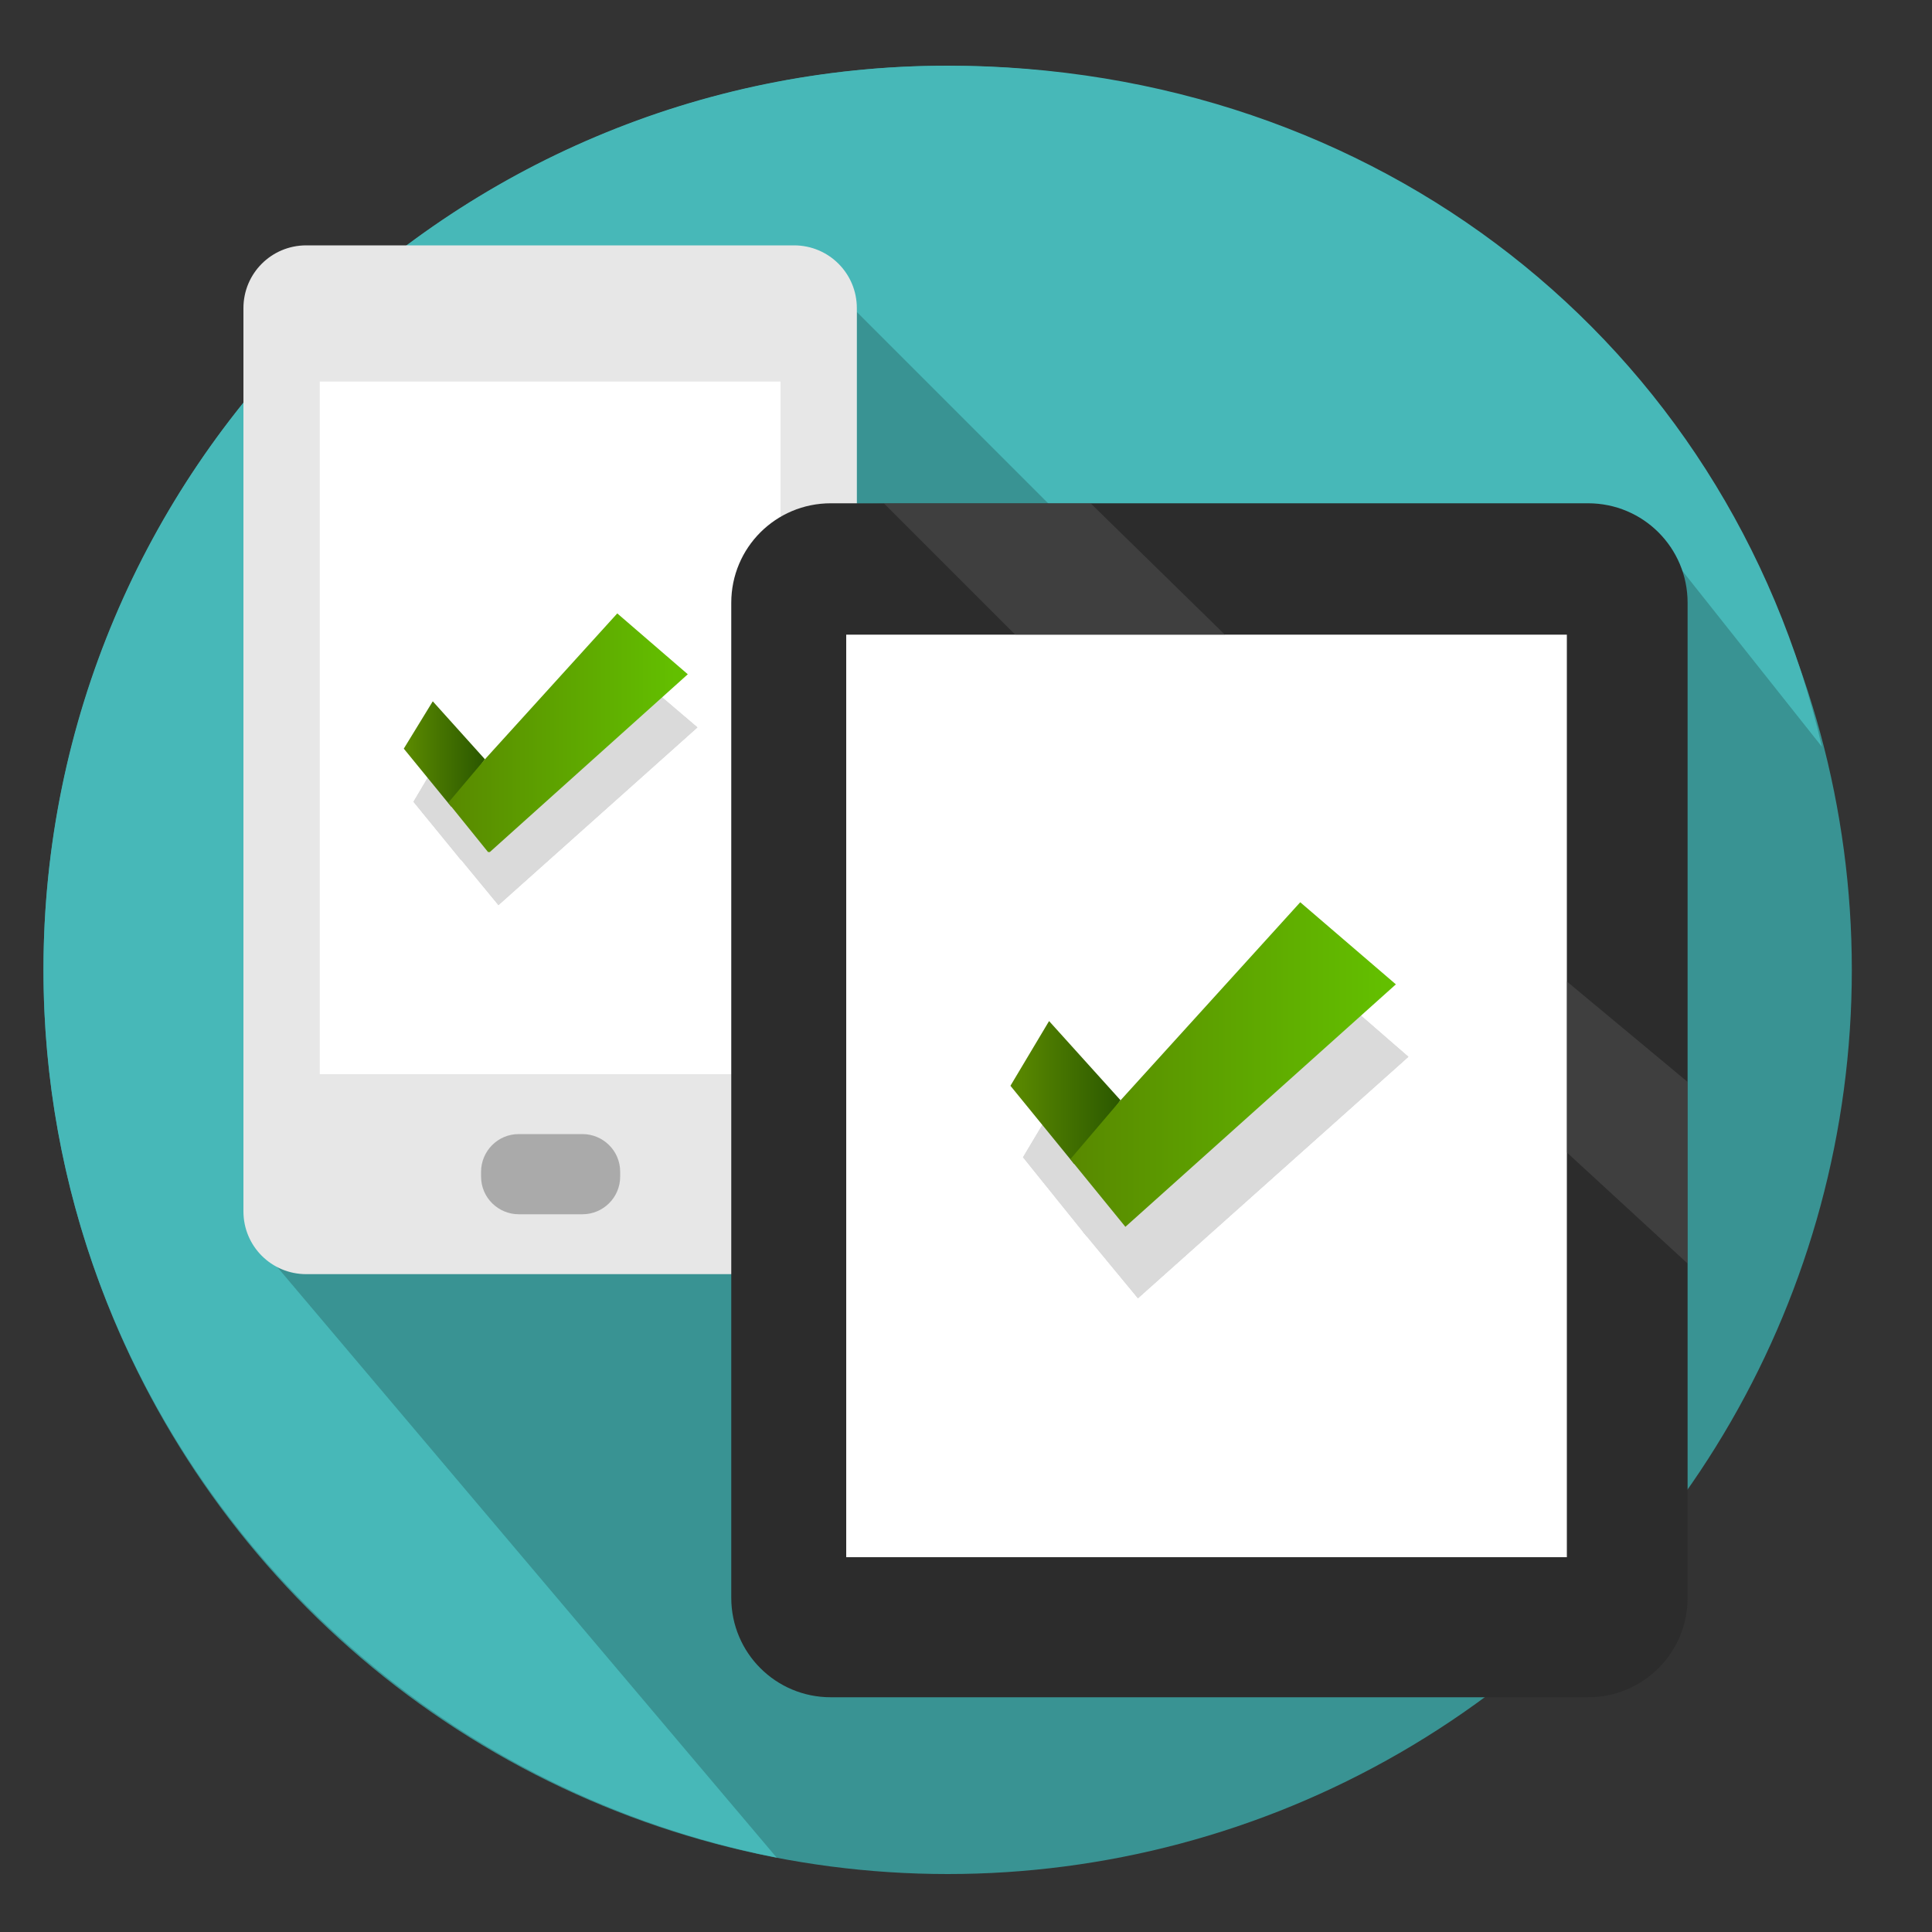 <?xml version="1.0" encoding="utf-8"?>
<!-- Generator: Adobe Illustrator 26.0.1, SVG Export Plug-In . SVG Version: 6.00 Build 0)  -->
<svg version="1.0" id="Layer_1" xmlns="http://www.w3.org/2000/svg" xmlns:xlink="http://www.w3.org/1999/xlink" x="0px" y="0px"
	 viewBox="0 0 200 200" enable-background="new 0 0 200 200" xml:space="preserve">
<rect x="0" y="0" width="200" height="200" fill="#333333" stroke="none"/>
<circle fill="#399393" cx="98.1" cy="100.4" r="93.6"/>
<g>
	<path fill="#47B8B8" d="M189.9,80.9c0,0.6,0,0.6,0,1.2C189.9,81.6,189.9,81.6,189.9,80.9z"/>
	<path fill="#47B8B8" d="M25.6,127.5l144.2-73.9l18.8,23.7c-9.7-41.9-46.2-70.5-90.5-70.5c-51.7,0-93.6,41.9-93.6,93.6
		c0,45.6,32.8,83.4,75.9,91.9L25.6,127.5z"/>
</g>
<g>
	<polygon fill="#399393" points="88.7,32.3 108.8,52.4 88.7,52.1 	"/>
	<g>
		<g>
			<path fill="#E7E7E7" d="M82.2,131.9H31.7c-3.6,0-6.5-2.9-6.5-6.5V31.9c0-3.6,2.9-6.5,6.5-6.5h50.5c3.6,0,6.5,2.9,6.5,6.5v93.6
				C88.7,129,85.8,131.9,82.2,131.9z"/>
			<rect x="33.1" y="39.5" fill="#FFFFFF" width="47.7" height="71.7"/>
			<path fill="#AAAAAA" d="M60.3,125.7h-6.6c-2.1,0-3.9-1.7-3.9-3.9v-0.5c0-2.1,1.7-3.9,3.9-3.9h6.6c2.1,0,3.9,1.7,3.9,3.9v0.5
				C64.2,124,62.4,125.7,60.3,125.7z"/>
		</g>
		<g>
			<g opacity="0.83">
				<g>
					<defs>
						<polygon id="SVGID_1_" points="42.8,83 47.7,89 51.2,84.1 45.7,78.1 						"/>
					</defs>
					<use xlink:href="#SVGID_1_"  overflow="visible" fill="#D2D2D2"/>
					<clipPath id="SVGID_00000101092526463657952780000015009025325386169278_">
						<use xlink:href="#SVGID_1_"  overflow="visible"/>
					</clipPath>
					
						<rect x="42.8" y="78.1" clip-path="url(#SVGID_00000101092526463657952780000015009025325386169278_)" fill="#D2D2D2" width="8.4" height="10.9"/>
				</g>
				<g>
					<defs>
						<polygon id="SVGID_00000135657175190964018770000010508898997842951079_" points="51.2,84.1 47.4,88.6 51.6,93.7 72.2,75.3 
							64.8,69 						"/>
					</defs>
					<use xlink:href="#SVGID_00000135657175190964018770000010508898997842951079_"  overflow="visible" fill="#D2D2D2"/>
					<clipPath id="SVGID_00000094582877589542918710000008805678612545247131_">
						<use xlink:href="#SVGID_00000135657175190964018770000010508898997842951079_"  overflow="visible"/>
					</clipPath>
					
						<rect x="47.4" y="69" clip-path="url(#SVGID_00000094582877589542918710000008805678612545247131_)" fill="#D2D2D2" width="24.8" height="24.7"/>
				</g>
			</g>
			<g>
				<g>
					<defs>
						<polygon id="SVGID_00000116197670204920149400000010655378263607070089_" points="41.8,77.5 46.7,83.5 50.2,78.6 44.8,72.6 
													"/>
					</defs>
					<clipPath id="SVGID_00000118375197073503150270000012238180193964338320_">
						<use xlink:href="#SVGID_00000116197670204920149400000010655378263607070089_"  overflow="visible"/>
					</clipPath>
					
						<linearGradient id="SVGID_00000019643531820792858990000010174682597321089208_" gradientUnits="userSpaceOnUse" x1="-1173.11" y1="3129.827" x2="-1172.933" y2="3129.827" gradientTransform="matrix(46.851 0 0 -46.851 55003.91 146712.938)">
						<stop  offset="0" style="stop-color:#588700"/>
						<stop  offset="0.925" style="stop-color:#2B5800"/>
						<stop  offset="1" style="stop-color:#2B5800"/>
					</linearGradient>
					
						<rect x="41.8" y="72.6" clip-path="url(#SVGID_00000118375197073503150270000012238180193964338320_)" fill="url(#SVGID_00000019643531820792858990000010174682597321089208_)" width="8.4" height="10.9"/>
				</g>
				<g>
					<defs>
						<polygon id="SVGID_00000069395998758736281270000011518820157618066074_" points="50.2,78.6 46.4,83.1 50.6,88.3 71.2,69.8 
							63.9,63.5 						"/>
					</defs>
					<clipPath id="SVGID_00000150087411689033911360000017479755701688165282_">
						<use xlink:href="#SVGID_00000069395998758736281270000011518820157618066074_"  overflow="visible"/>
					</clipPath>
					
						<linearGradient id="SVGID_00000020384738911822449890000010519393587749400464_" gradientUnits="userSpaceOnUse" x1="-1180.466" y1="3110.606" x2="-1180.288" y2="3110.606" gradientTransform="matrix(139.524 0 0 -139.524 164749.578 434079.812)">
						<stop  offset="0" style="stop-color:#588700"/>
						<stop  offset="1" style="stop-color:#63BF00"/>
					</linearGradient>
					
						<rect x="46.4" y="63.5" clip-path="url(#SVGID_00000150087411689033911360000017479755701688165282_)" fill="url(#SVGID_00000020384738911822449890000010519393587749400464_)" width="24.8" height="24.7"/>
				</g>
			</g>
		</g>
	</g>
	<g>
		<g>
			<path fill="#2C2C2C" d="M164.4,175.7H86c-5.7,0-10.3-4.6-10.3-10.3v-103c0-5.7,4.6-10.3,10.3-10.3h78.4c5.7,0,10.3,4.6,10.3,10.3
				v103C174.7,171.1,170.1,175.7,164.4,175.7z"/>
			<rect x="87.6" y="65.7" fill="#FFFFFF" width="74.6" height="95.5"/>
			<polygon opacity="0.46" fill="#565656" points="91.5,52.1 112.9,52.1 126.8,65.7 105.1,65.7 			"/>
			<polygon opacity="0.46" fill="#565656" points="162.2,119.3 162.2,101.6 174.7,112 174.7,130.8 			"/>
		</g>
		<g>
			<g opacity="0.83">
				<g>
					<defs>
						<polygon id="SVGID_00000075120534731612073740000016572725484295782041_" points="105.9,119.8 112.5,128 117.3,121.3 
							109.9,113.1 						"/>
					</defs>
					<use xlink:href="#SVGID_00000075120534731612073740000016572725484295782041_"  overflow="visible" fill="#D2D2D2"/>
					<clipPath id="SVGID_00000011019455345417993020000001190744522353848494_">
						<use xlink:href="#SVGID_00000075120534731612073740000016572725484295782041_"  overflow="visible"/>
					</clipPath>
					
						<rect x="105.9" y="113.1" clip-path="url(#SVGID_00000011019455345417993020000001190744522353848494_)" fill="#D2D2D2" width="11.4" height="14.9"/>
				</g>
				<g>
					<defs>
						<polygon id="SVGID_00000123407877161637374360000004330747198333083823_" points="117.3,121.3 112.1,127.5 117.8,134.4 
							145.8,109.4 135.9,100.8 						"/>
					</defs>
					<use xlink:href="#SVGID_00000123407877161637374360000004330747198333083823_"  overflow="visible" fill="#D2D2D2"/>
					<clipPath id="SVGID_00000176736372553804126830000008463747340018039218_">
						<use xlink:href="#SVGID_00000123407877161637374360000004330747198333083823_"  overflow="visible"/>
					</clipPath>
					
						<rect x="112.1" y="100.8" clip-path="url(#SVGID_00000176736372553804126830000008463747340018039218_)" fill="#D2D2D2" width="33.7" height="33.6"/>
				</g>
			</g>
			<g>
				<g>
					<defs>
						<polygon id="SVGID_00000007430929003029894630000005179357145909744043_" points="104.6,112.4 111.2,120.5 116,113.9 
							108.6,105.7 						"/>
					</defs>
					<clipPath id="SVGID_00000132801750318825502030000013200275667614516886_">
						<use xlink:href="#SVGID_00000007430929003029894630000005179357145909744043_"  overflow="visible"/>
					</clipPath>
					
						<linearGradient id="SVGID_00000005984887931400142840000008147292454779787677_" gradientUnits="userSpaceOnUse" x1="-1171.764" y1="3129.078" x2="-1171.522" y2="3129.078" gradientTransform="matrix(46.851 0 0 -46.851 55003.91 146712.938)">
						<stop  offset="0" style="stop-color:#588700"/>
						<stop  offset="0.925" style="stop-color:#2B5800"/>
						<stop  offset="1" style="stop-color:#2B5800"/>
					</linearGradient>
					
						<rect x="104.6" y="105.7" clip-path="url(#SVGID_00000132801750318825502030000013200275667614516886_)" fill="url(#SVGID_00000005984887931400142840000008147292454779787677_)" width="11.4" height="14.9"/>
				</g>
				<g>
					<defs>
						<polygon id="SVGID_00000067921736109194161730000000823136176241760389_" points="116,113.9 110.8,120 116.5,127 144.5,101.9 
							134.6,93.4 						"/>
					</defs>
					<clipPath id="SVGID_00000101799022604699266960000016705332979948446617_">
						<use xlink:href="#SVGID_00000067921736109194161730000000823136176241760389_"  overflow="visible"/>
					</clipPath>
					
						<linearGradient id="SVGID_00000083785464761604626070000004480406065595497626_" gradientUnits="userSpaceOnUse" x1="-1180.004" y1="3110.36" x2="-1179.762" y2="3110.36" gradientTransform="matrix(139.524 0 0 -139.524 164749.578 434079.812)">
						<stop  offset="0" style="stop-color:#588700"/>
						<stop  offset="1" style="stop-color:#63BF00"/>
					</linearGradient>
					
						<rect x="110.8" y="93.4" clip-path="url(#SVGID_00000101799022604699266960000016705332979948446617_)" fill="url(#SVGID_00000083785464761604626070000004480406065595497626_)" width="33.7" height="33.6"/>
				</g>
			</g>
		</g>
	</g>
</g>
</svg>
